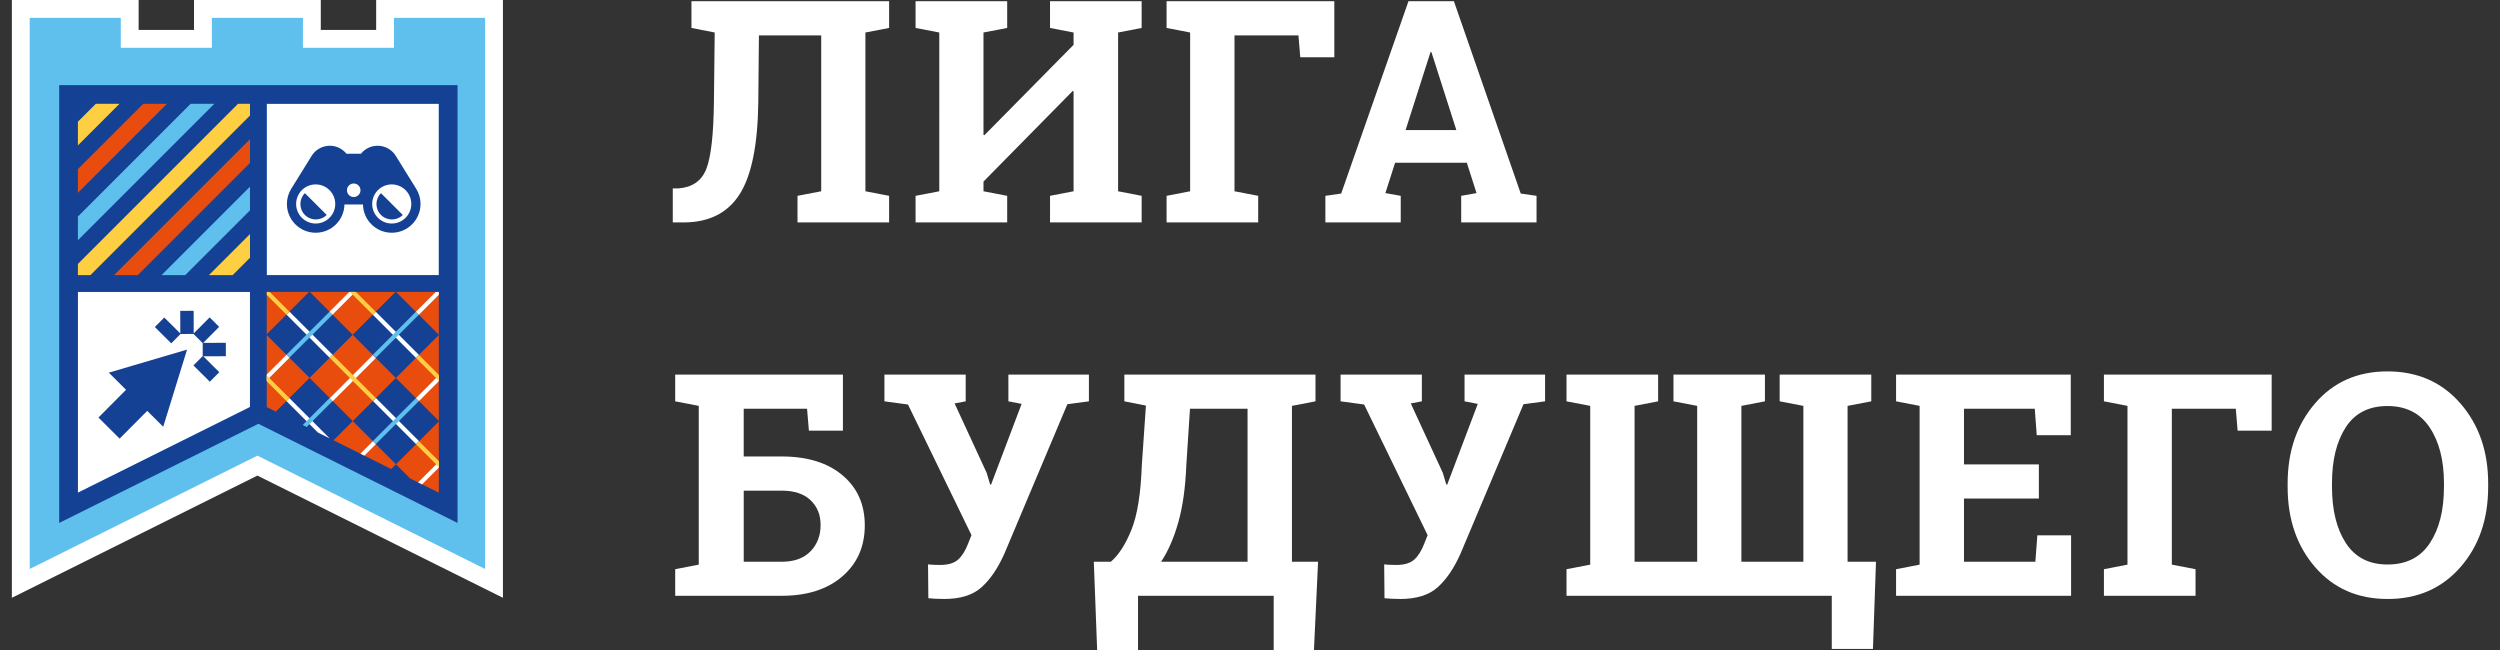 <?xml version="1.0" encoding="UTF-8"?> <!-- Generator: Adobe Illustrator 16.0.0, SVG Export Plug-In . SVG Version: 6.00 Build 0) --> <svg xmlns="http://www.w3.org/2000/svg" xmlns:xlink="http://www.w3.org/1999/xlink" id="Слой_1" x="0px" y="0px" width="300px" height="78.02px" viewBox="0 0 300 78.02" xml:space="preserve"><rect x="0" y="0" width="300" height="78.02" fill="#333333" stroke="none"/> <g> <g> <path fill="#FFFFFF" d="M91.07,4.247l-0.074,7.985c-0.062,5.153-0.812,8.851-2.251,11.094c-1.44,2.242-3.674,3.363-6.7,3.363 h-1.312v-4.083h0.711c1.652-0.133,2.758-0.914,3.317-2.343c0.559-1.428,0.863-4.105,0.911-8.031l0.092-8.332l-2.79-0.547V0.146 h20.874h2.845v3.208l-2.845,0.547v19.051l2.845,0.547v3.19H95.701v-3.19l2.844-0.547V4.247H91.07z"></path> <path fill="#FFFFFF" d="M120.862,0.146v3.208l-2.844,0.547v12.288l0.11,0.036l10.701-10.847V3.901l-2.826-0.547V0.146h2.826h5.342 h2.827v3.208l-2.827,0.547v19.051l2.827,0.547v3.19h-10.994v-3.19l2.826-0.547V10.957l-0.109-0.037l-10.702,10.866v1.167 l2.844,0.547v3.19h-10.994v-3.19l2.845-0.547V3.901l-2.845-0.547V0.146h2.845h5.304H120.862z"></path> <path fill="#FFFFFF" d="M139.99,23.499l2.826-0.547V3.901l-2.826-0.547V0.146h20.128v6.727h-4.085l-0.218-2.625h-7.676v18.705 l2.844,0.547v3.19H139.99V23.499z"></path> <path fill="#FFFFFF" d="M159.045,23.499l1.896-0.273l8.076-23.08h5.451l8.021,23.08l1.896,0.273v3.19h-9.042v-3.19l1.841-0.328 l-1.166-3.646h-8.605l-1.167,3.646l1.842,0.328v3.19h-9.043V23.499z M168.671,15.605h6.09l-2.99-9.353h-0.109L168.671,15.605z"></path> <path fill="#FFFFFF" d="M81.024,68.304l2.826-0.548V48.705l-2.826-0.546V44.95h20.126v6.727h-4.083l-0.219-2.625h-7.603v5.725 h4.557c3.076,0,5.506,0.751,7.293,2.252s2.68,3.504,2.68,6.007c0,2.541-0.9,4.586-2.699,6.135 c-1.799,1.55-4.223,2.324-7.274,2.324H81.024V68.304z M89.247,58.878v8.532h4.557c1.496,0,2.647-0.417,3.456-1.249 c0.808-0.833,1.212-1.888,1.212-3.164c0-1.215-0.401-2.205-1.204-2.971s-1.957-1.148-3.464-1.148H89.247z"></path> <path fill="#FFFFFF" d="M130.671,48.159l-2.589,0.346l-7.566,17.958c-0.777,1.738-1.689,3.074-2.734,4.011 c-1.045,0.937-2.541,1.404-4.485,1.404c-0.304,0-0.647-0.01-1.03-0.028c-0.383-0.018-0.671-0.04-0.865-0.062l-0.038-4.066 c0.134,0.024,0.365,0.043,0.693,0.055c0.328,0.013,0.577,0.018,0.748,0.018c0.959,0,1.68-0.212,2.16-0.638 c0.48-0.425,0.884-1.069,1.212-1.933l0.401-1.003l-7.621-15.679l-2.826-0.382V44.95h9.753v3.209l-1.331,0.255l3.847,8.331 l0.419,1.404h0.11l3.664-9.682l-1.586-0.309V44.95h9.663V48.159z"></path> <path fill="#FFFFFF" d="M157.674,78.02h-4.83v-6.526h-16.281v6.526h-4.904l-0.401-10.609h2.042c0.948-0.814,1.775-2.1,2.48-3.856 c0.705-1.757,1.118-4.336,1.239-7.739l0.493-7.146l-2.589-0.51V44.95h22.935v3.209l-2.825,0.546v18.706h3.135L157.674,78.02z M142.36,55.815c-0.109,2.687-0.428,4.969-0.958,6.846c-0.528,1.878-1.218,3.461-2.069,4.75h10.374V49.051h-6.909L142.36,55.815z"></path> <path fill="#FFFFFF" d="M185.407,48.159l-2.589,0.346l-7.566,17.958c-0.777,1.738-1.689,3.074-2.733,4.011 c-1.046,0.937-2.541,1.404-4.485,1.404c-0.304,0-0.647-0.01-1.029-0.028c-0.384-0.018-0.673-0.04-0.866-0.062l-0.037-4.066 c0.133,0.024,0.364,0.043,0.692,0.055c0.328,0.013,0.578,0.018,0.748,0.018c0.96,0,1.68-0.212,2.16-0.638 c0.479-0.425,0.884-1.069,1.212-1.933l0.401-1.003l-7.62-15.679l-2.826-0.382V44.95h9.754v3.209l-1.331,0.255l3.846,8.331 l0.421,1.404h0.108l3.665-9.682l-1.586-0.309V44.95h9.662V48.159z"></path> <path fill="#FFFFFF" d="M224.553,44.95v3.209l-2.844,0.546v18.706h3.409l-0.365,10.464h-4.94v-6.381h-31.831v-3.189l2.844-0.548 V48.705l-2.844-0.546V44.95h2.844h5.324h2.824v3.209l-2.824,0.546v18.706h7.511V48.705l-2.845-0.546V44.95h2.845h8.131v3.209 l-2.826,0.546v18.706h7.439V48.705l-2.845-0.546V44.95h2.845h5.305H224.553z"></path> <path fill="#FFFFFF" d="M244.665,59.826h-8.988v7.585h8.568l0.237-3.173h4.048v7.256h-21.002v-3.189l2.825-0.548V48.705 l-2.825-0.546V44.95h2.825h18.139v7.274h-4.083l-0.237-3.173h-8.495v6.673h8.988V59.826z"></path> <path fill="#FFFFFF" d="M252.471,68.304l2.826-0.548V48.705l-2.826-0.546V44.95h20.128v6.727h-4.084l-0.219-2.625h-7.676v18.705 l2.845,0.548v3.189h-10.994V68.304z"></path> <path fill="#FFFFFF" d="M298.581,58.422c0,3.89-1.112,7.104-3.337,9.645c-2.224,2.539-5.135,3.811-8.731,3.811 c-3.587,0-6.481-1.271-8.688-3.811c-2.207-2.54-3.309-5.755-3.309-9.645v-0.401c0-3.864,1.1-7.073,3.3-9.625 c2.199-2.554,5.091-3.829,8.678-3.829c3.598,0,6.511,1.275,8.741,3.829c2.23,2.552,3.346,5.761,3.346,9.625V58.422z M293.275,57.985c0-2.746-0.57-4.978-1.714-6.69c-1.142-1.714-2.831-2.571-5.067-2.571s-3.905,0.852-5.005,2.553 c-1.101,1.702-1.65,3.938-1.65,6.709v0.438c0,2.795,0.557,5.047,1.669,6.755c1.112,1.707,2.78,2.562,5.005,2.562 c2.247,0,3.938-0.854,5.067-2.562c1.131-1.708,1.695-3.96,1.695-6.755V57.985z"></path> </g> <g> <polygon fill="#FFFFFF" points="30.888,57.071 1.424,71.735 1.424,0 16.636,0 16.636,3.593 23.282,3.593 23.282,0 38.495,0 38.495,3.593 45.139,3.593 45.139,0 60.352,0 60.352,71.735 "></polygon> <polygon fill="#5FBFED" points="47.281,2.142 47.281,5.736 36.353,5.736 36.353,2.142 25.423,2.142 25.423,5.736 14.494,5.736 14.494,2.142 3.566,2.142 3.566,6.792 3.566,6.893 3.566,68.275 30.888,54.677 58.209,68.275 58.209,6.893 58.209,6.792 58.209,2.142 "></polygon> <rect x="32.01" y="12.458" fill="#FFFFFF" width="20.649" height="20.56"></rect> <polygon fill="#FFFFFF" points="29.998,48.847 9.348,59.125 9.348,35.03 29.998,35.03 "></polygon> <path fill="#154194" d="M19.585,51.211l-1.917-1.908l-3.312,3.332l-1.271-1.266l-1.272-1.264l3.312-3.331l-2.066-2.054 l9.388-2.768L19.585,51.211z M26.298,39.221l-1.141-1.134l-1.957,1.967l1.141,1.135L26.298,39.221z M21.682,40.059l-1.968-1.957 l-1.134,1.141l1.968,1.957L21.682,40.059z M23.246,40.073l-0.008-2.775l-1.609,0.004l0.008,2.776L23.246,40.073z M27.103,42.746 l-0.005-1.609l-2.775,0.008l0.004,1.609L27.103,42.746z M26.314,44.665l-1.968-1.957l-1.135,1.142l1.968,1.957L26.314,44.665z"></path> <path fill="#154194" d="M45.716,23.179l2.616,2.615c-0.722,0.722-1.893,0.722-2.615,0C44.995,25.072,44.995,23.901,45.716,23.179z M36.589,25.794c0.722,0.722,1.893,0.722,2.615,0l-2.615-2.615C35.867,23.901,35.867,25.072,36.589,25.794z M50.463,24.476 c0,1.907-1.547,3.453-3.454,3.453c-1.887,0-3.418-1.513-3.452-3.392l-0.002,0h-1.109h-0.002h-1.109l-0.001,0 c-0.034,1.879-1.566,3.392-3.452,3.392c-1.907,0-3.453-1.546-3.453-3.453c0-0.658,0.185-1.273,0.503-1.797l0,0l2.45-3.95 c0.013-0.021,0.026-0.043,0.04-0.064c0.456-0.707,1.251-1.175,2.155-1.175c0.81,0,1.533,0.376,2.003,0.963v0h0.864h0.002h0.865 l0,0c0.47-0.587,1.193-0.963,2.003-0.963c0.904,0,1.699,0.468,2.155,1.175c0.013,0.021,0.027,0.042,0.04,0.064l2.45,3.95l0,0 C50.278,23.202,50.463,23.817,50.463,24.476z M40.229,24.476c0-1.294-1.053-2.347-2.347-2.347s-2.347,1.053-2.347,2.347 c0,1.294,1.053,2.347,2.347,2.347S40.229,25.77,40.229,24.476z M43.259,22.832c0-0.45-0.363-0.813-0.813-0.813 c-0.449,0-0.813,0.364-0.813,0.813c0,0.449,0.364,0.813,0.813,0.813C42.896,23.645,43.259,23.28,43.259,22.832z M49.356,24.476 c0-1.294-1.053-2.347-2.347-2.347s-2.346,1.053-2.346,2.347c0,1.294,1.052,2.347,2.346,2.347S49.356,25.77,49.356,24.476z"></path> <path fill="#154194" d="M7.103,10.213v52.539l23.901-11.896l23.901,11.896V10.213H7.103z M29.998,48.847L9.348,59.125V35.03h20.65 V48.847z M32.01,12.458h20.649v20.56H32.01V12.458z"></path> <g> <polygon fill="#FECE43" points="29.998,12.459 28.561,12.459 9.348,31.671 9.348,33.018 10.846,33.018 29.998,13.866 "></polygon> <polygon fill="#5FBFED" points="25.717,12.459 22.872,12.459 9.348,25.983 9.348,28.827 "></polygon> <polygon fill="#E84D0E" points="20.028,12.459 17.184,12.459 9.348,20.294 9.348,23.139 "></polygon> <polygon fill="#FECE43" points="9.348,14.605 9.348,17.45 14.339,12.459 11.495,12.459 "></polygon> <polygon fill="#FECE43" points="29.998,30.932 29.998,28.087 25.067,33.018 27.912,33.018 "></polygon> <polygon fill="#E84D0E" points="29.998,19.555 29.998,16.71 13.69,33.018 16.534,33.018 "></polygon> <polygon fill="#5FBFED" points="29.998,25.244 29.998,22.399 19.379,33.018 22.223,33.018 "></polygon> </g> <g> <rect x="33.474" y="39.914" transform="matrix(0.707 0.707 -0.707 0.707 39.282 -14.498)" fill="#FFFFFF" width="7.333" height="0.503"></rect> <rect x="36.889" y="36.509" transform="matrix(0.706 0.708 -0.708 0.706 39.355 -14.495)" fill="#5FBFED" width="0.503" height="7.313"></rect> <rect x="43.846" y="50.285" transform="matrix(0.707 0.707 -0.707 0.707 49.654 -18.794)" fill="#FFFFFF" width="7.333" height="0.503"></rect> <rect x="47.261" y="46.88" transform="matrix(0.706 0.708 -0.708 0.706 49.746 -18.791)" fill="#5FBFED" width="0.503" height="7.313"></rect> <rect x="43.831" y="39.929" transform="matrix(0.707 0.707 -0.707 0.707 42.326 -21.817)" fill="#FFFFFF" width="7.333" height="0.503"></rect> <rect x="47.246" y="36.524" transform="matrix(0.707 0.707 -0.707 0.707 42.324 -21.817)" fill="#5FBFED" width="0.503" height="7.313"></rect> <polygon fill="#E84D0E" points="52.659,35.03 47.518,35.03 52.659,40.171 "></polygon> <polygon fill="#E84D0E" points="52.659,40.204 47.505,45.358 52.659,50.512 "></polygon> <polygon fill="#E84D0E" points="37.176,35.03 42.319,40.172 47.462,35.03 "></polygon> <g> <polygon fill="#E84D0E" points="40.025,52.837 46.95,56.284 47.52,55.715 49.216,57.412 52.659,59.125 52.659,50.576 47.52,55.714 42.334,50.529 47.505,45.359 42.319,40.172 37.148,45.343 42.333,50.53 "></polygon> <polygon fill="#E84D0E" points="32.01,35.03 32.01,40.111 37.091,35.03 "></polygon> <polygon fill="#E84D0E" points="33.101,49.391 37.148,45.343 32.01,40.206 32.01,48.848 "></polygon> </g> <polygon fill="#FFFFFF" points="43.725,54.678 45.104,53.299 44.749,52.944 43.25,54.443 "></polygon> <polygon fill="#FFFFFF" points="39.558,52.605 34.727,47.773 34.371,48.128 38.142,51.9 "></polygon> <polygon fill="#FECE43" points="32.36,35.03 32.01,35.03 32.01,35.39 34.37,37.75 34.726,37.395 "></polygon> <polygon fill="#FFFFFF" points="52.659,45.035 49.92,47.773 50.275,48.128 52.659,45.746 "></polygon> <polygon fill="#FECE43" points="52.659,44.986 50.268,42.595 49.912,42.951 52.659,45.698 "></polygon> <polygon fill="#FFFFFF" points="52.659,55.405 50.175,57.889 50.65,58.125 52.659,56.116 "></polygon> <polygon fill="#FECE43" points="52.659,55.328 50.282,52.952 49.927,53.307 52.659,56.039 "></polygon> <polygon fill="#FFFFFF" points="32.01,45.652 34.733,42.929 34.378,42.573 32.01,44.941 "></polygon> <g> <rect x="42.075" y="41.695" transform="matrix(0.708 0.707 -0.707 0.708 44.423 -16.648)" fill="#FFFFFF" width="0.503" height="7.313"></rect> <rect x="38.66" y="45.1" transform="matrix(0.707 0.707 -0.707 0.707 44.465 -16.646)" fill="#FECE43" width="7.333" height="0.503"></rect> </g> <polygon fill="#5FBFED" points="36.801,51.233 39.919,48.114 39.563,47.758 36.326,50.997 "></polygon> <polygon fill="#FECE43" points="32.01,45.05 32.01,45.761 34.37,48.122 34.726,47.766 "></polygon> <polygon fill="#FFFFFF" points="52.659,35.03 52.292,35.03 49.905,37.417 50.261,37.773 52.659,35.375 "></polygon> <polygon fill="#FFFFFF" points="41.921,35.03 39.549,37.402 39.904,37.757 42.631,35.03 "></polygon> <polygon fill="#FECE43" points="42.703,35.03 41.991,35.03 44.727,37.765 45.083,37.41 "></polygon> </g> </g> </g> </svg> 